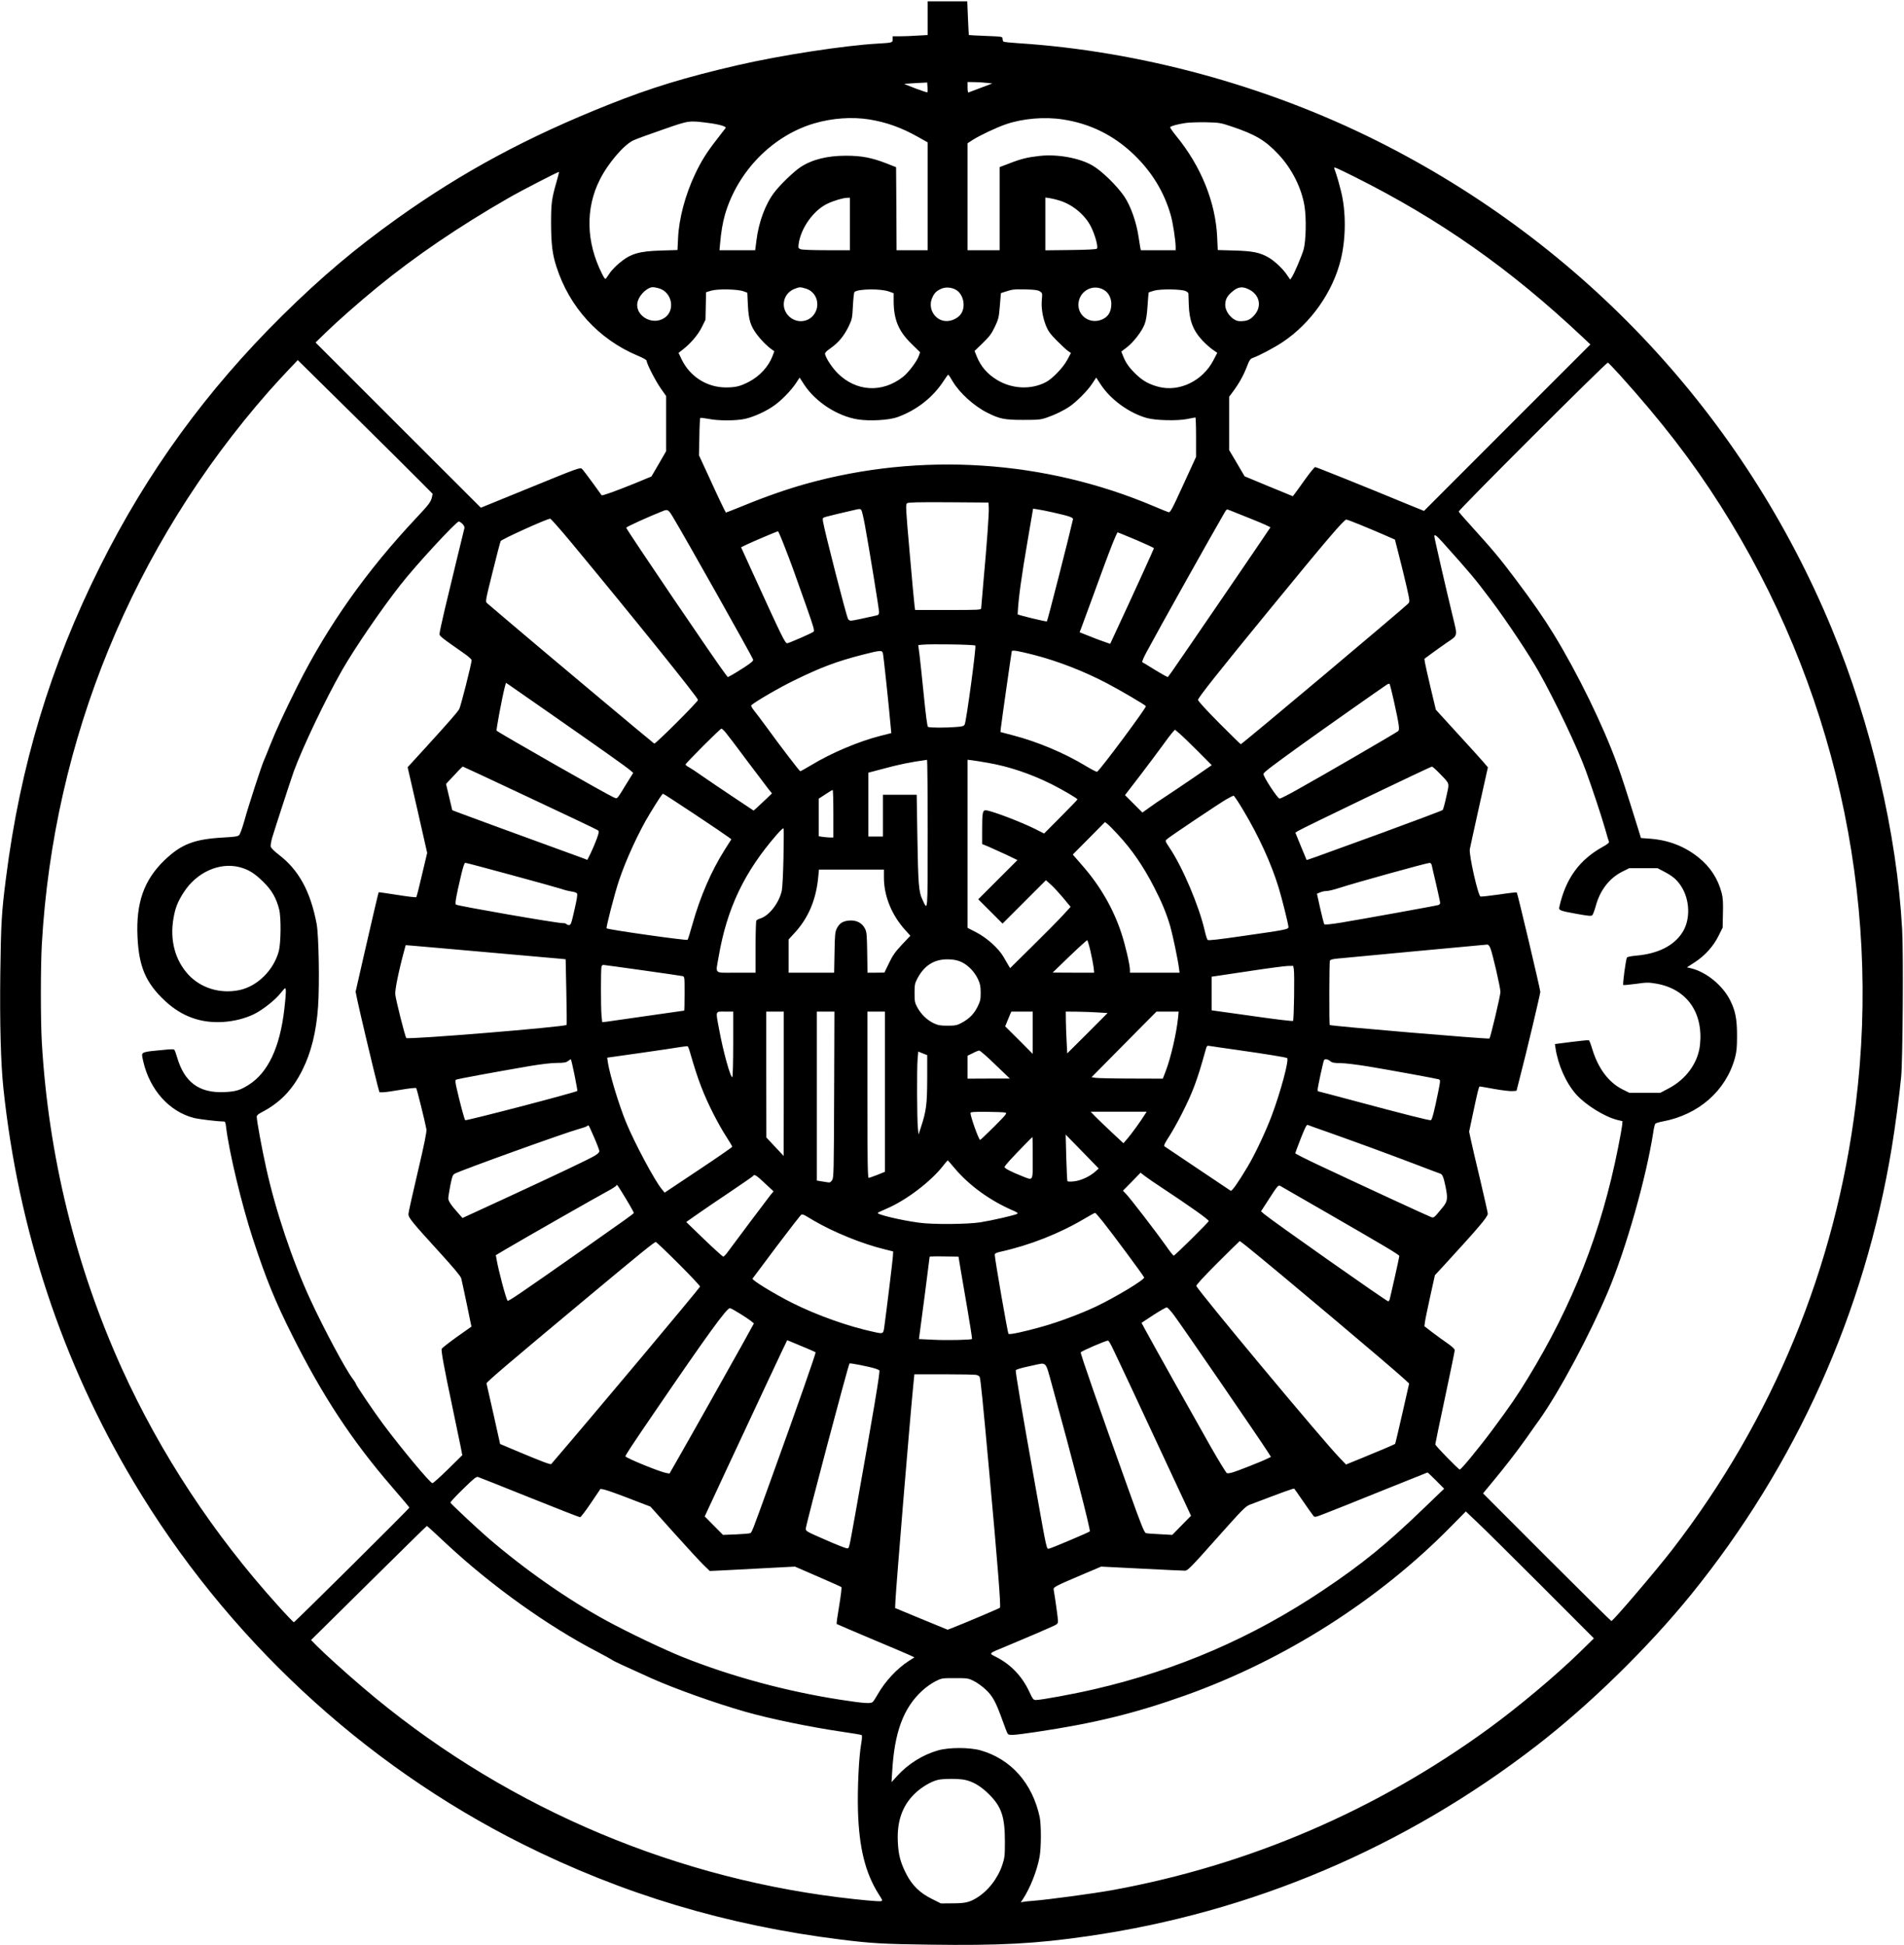 <?xml version="1.0" encoding="UTF-8" standalone="yes"?>
<svg version="1.0" xmlns="http://www.w3.org/2000/svg" width="1468pt" height="1500pt" viewBox="0 0 1958 2000" preserveAspectRatio="xMidYMid meet">
  <g transform="translate(0,2000) scale(0.1,-0.1)" fill="#000000" stroke="none">
    <path d="M9540 19817 l0 -174 -107 -6 c-58 -4 -139 -7 -180 -7 l-73 0 0 -30
c0 -36 -3 -36 -153 -45 -342 -19 -999 -120 -1437 -221 -546 -126 -895 -233
-1327 -405 -840 -334 -1506 -693 -2175 -1170 -439 -314 -778 -600 -1182 -998
-782 -773 -1391 -1610 -1877 -2583 -510 -1019 -822 -2052 -968 -3208 -45 -350
-51 -460 -58 -985 -6 -507 5 -919 32 -1175 154 -1454 603 -2812 1338 -4045
949 -1594 2354 -2902 3997 -3725 1033 -517 2103 -838 3280 -984 305 -38 432
-46 910 -52 719 -10 1088 9 1625 87 1687 243 3260 911 4616 1959 551 426 1144
1006 1590 1555 1079 1332 1784 2901 2063 4595 36 220 77 525 97 730 16 171 24
1262 10 1515 -54 981 -317 2109 -722 3089 -905 2188 -2554 3958 -4679 5021
-1137 569 -2439 923 -3687 1004 -78 5 -147 12 -152 16 -6 3 -11 16 -11 29 0
23 -2 23 -172 30 -94 3 -173 8 -174 9 -2 2 -6 80 -10 175 l-7 172 -204 0 -203
0 0 -173z m-3 -763 c-2 -3 -58 16 -123 40 -65 25 -117 46 -114 47 3 1 57 4
120 8 l115 6 3 -49 c2 -26 1 -50 -1 -52z m613 97 l55 -6 -120 -45 c-65 -25
-123 -46 -127 -48 -4 -2 -8 21 -8 52 l0 56 73 -1 c39 -1 97 -4 127 -8z m-1210
-376 c176 -29 328 -83 501 -180 l99 -56 0 -555 0 -554 -160 0 -160 0 -2 427
-3 427 -99 39 c-152 59 -257 79 -416 79 -194 0 -349 -39 -469 -118 -69 -46
-210 -182 -268 -259 -92 -120 -161 -306 -184 -494 l-13 -101 -183 0 -184 0 6
68 c11 123 27 216 50 297 130 447 490 814 920 940 185 54 387 68 565 40z
m1990 0 c278 -42 521 -161 728 -359 187 -179 314 -387 382 -627 22 -77 49
-256 50 -321 l0 -38 -179 0 -179 0 -6 28 c-3 15 -10 63 -17 107 -22 153 -82
322 -148 419 -78 113 -231 262 -326 317 -134 78 -361 119 -543 99 -125 -14
-189 -29 -314 -78 l-98 -37 0 -427 0 -428 -165 0 -165 0 0 550 0 550 57 37
c73 46 245 127 342 160 172 58 394 77 581 48z m-3645 -36 c110 -14 189 -37
177 -52 -5 -7 -47 -61 -94 -122 -102 -131 -155 -216 -219 -350 -102 -215 -167
-459 -176 -661 l-6 -122 -166 -5 c-232 -7 -316 -32 -433 -130 -33 -27 -74 -70
-92 -94 -17 -25 -36 -52 -42 -61 -10 -13 -17 -6 -43 46 -164 325 -172 671 -23
967 85 170 251 364 350 407 26 12 159 61 296 108 275 96 267 95 471 69z m5382
-37 c241 -81 345 -142 479 -285 140 -148 241 -351 270 -539 19 -123 14 -352
-10 -440 -17 -61 -94 -244 -121 -285 l-17 -25 -33 48 c-41 62 -126 142 -189
179 -87 51 -163 67 -352 72 l-171 5 -6 132 c-16 359 -166 730 -421 1041 -36
44 -64 85 -63 90 4 11 74 31 162 44 33 5 125 8 205 7 139 -3 150 -5 267 -44z
m1263 -517 c879 -440 1596 -944 2340 -1644 l85 -80 -856 -856 -855 -856 -170
69 c-429 178 -938 382 -949 382 -7 0 -54 -57 -104 -127 -50 -71 -99 -138 -109
-151 l-17 -22 -248 102 -248 103 -79 135 -80 135 0 274 0 274 38 51 c62 83
109 167 143 255 27 70 36 84 61 93 68 24 219 104 308 163 292 195 519 518 600
856 52 218 52 490 1 694 -16 66 -39 147 -50 179 -12 33 -21 61 -21 63 0 11 39
-7 210 -92z m-8209 -59 c-48 -168 -54 -218 -54 -416 1 -217 13 -320 55 -449
134 -418 434 -747 837 -916 57 -24 91 -43 91 -53 0 -29 90 -204 145 -283 l55
-78 0 -284 0 -284 -75 -130 -76 -130 -174 -72 c-195 -79 -332 -128 -338 -121
-2 3 -45 61 -94 130 -50 69 -99 133 -109 142 -18 16 -45 6 -529 -192 l-510
-208 -850 849 -850 850 105 102 c119 116 336 307 526 463 392 321 843 628
1355 922 130 75 512 272 517 267 2 -2 -10 -51 -27 -109z m3019 -426 l0 -270
-239 0 c-140 0 -251 4 -267 10 -25 10 -26 13 -21 55 23 165 155 348 299 415
69 32 158 58 201 59 l27 1 0 -270z m2165 238 c131 -43 255 -148 314 -266 42
-83 77 -210 61 -226 -7 -7 -93 -12 -270 -14 l-260 -3 0 272 0 271 48 -7 c26
-4 74 -16 107 -27z m-4132 -899 c142 -39 176 -235 54 -309 -132 -81 -313 41
-267 180 23 70 101 140 155 140 11 0 37 -5 58 -11z m1515 -4 c116 -35 155
-180 75 -276 -63 -74 -173 -79 -247 -11 -96 90 -64 243 61 287 49 18 50 18
111 0z m1546 -14 c68 -43 96 -150 59 -228 -22 -47 -82 -85 -143 -91 -123 -12
-214 118 -165 235 21 50 42 72 90 95 48 22 112 18 159 -11z m1521 -1 c50 -31
78 -91 73 -159 -5 -70 -34 -116 -92 -142 -117 -53 -245 25 -246 149 0 139 149
224 265 152z m1480 11 c122 -55 148 -184 56 -278 -39 -41 -72 -53 -141 -53
-69 0 -150 90 -150 167 0 56 19 92 71 136 58 50 100 57 164 28z m-5190 -23
l40 -15 6 -129 c8 -150 26 -211 93 -301 42 -57 107 -122 155 -155 l24 -17 -18
-48 c-42 -110 -131 -207 -243 -266 -89 -46 -136 -58 -237 -58 -194 0 -368 110
-454 286 l-33 69 38 30 c84 64 160 153 200 232 l39 79 3 141 3 142 52 16 c66
20 272 16 332 -6z m1498 -3 l47 -17 0 -81 c1 -191 50 -309 183 -439 l89 -87
-12 -35 c-18 -55 -106 -172 -162 -217 -214 -169 -482 -155 -674 36 -56 57
-113 142 -128 191 -6 18 4 30 59 69 80 57 136 126 184 225 33 70 36 82 42 208
4 74 11 138 16 142 34 33 269 37 356 5z m1551 2 c25 -17 26 -20 20 -86 -8 -83
8 -180 43 -269 22 -54 43 -83 112 -153 47 -47 99 -95 115 -106 l29 -20 -38
-71 c-41 -78 -154 -196 -222 -230 -152 -78 -345 -69 -498 23 -102 62 -168 138
-211 244 l-22 55 83 80 c69 67 91 96 125 167 38 80 42 95 52 217 l11 131 46
15 c76 24 82 25 207 23 95 -2 127 -7 148 -20z m1499 3 c15 -7 27 -18 28 -24 0
-6 2 -58 4 -116 5 -162 43 -264 140 -368 30 -32 77 -74 104 -93 l49 -34 -40
-77 c-110 -212 -350 -328 -563 -273 -95 25 -156 58 -223 120 -73 68 -113 122
-141 193 l-20 50 58 44 c70 55 154 164 182 238 15 39 24 95 30 189 5 74 10
136 12 137 2 2 28 10 58 19 67 18 279 15 322 -5z m-7861 -1967 l117 -118 -8
-38 c-11 -46 -32 -74 -157 -207 -513 -545 -914 -1112 -1226 -1734 -130 -260
-219 -452 -280 -606 -27 -69 -55 -138 -63 -155 -23 -48 -162 -476 -201 -619
-20 -72 -44 -139 -54 -150 -15 -15 -41 -19 -166 -26 -299 -17 -431 -69 -603
-234 -211 -204 -293 -437 -277 -786 14 -309 85 -475 283 -660 171 -159 364
-230 593 -217 117 7 231 36 325 82 88 44 216 145 270 214 22 28 43 51 47 51
12 0 10 -58 -8 -214 -45 -393 -167 -653 -366 -779 -88 -56 -133 -69 -248 -75
-263 -12 -415 101 -490 362 -11 38 -24 72 -30 76 -6 3 -41 3 -78 -1 -37 -4
-101 -10 -144 -14 -42 -4 -84 -12 -94 -20 -17 -12 -17 -16 0 -91 68 -291 269
-514 521 -578 53 -13 242 -36 302 -36 19 0 22 -7 28 -57 29 -250 161 -800 275
-1148 135 -412 229 -644 406 -996 310 -620 612 -1079 1022 -1554 100 -115 182
-213 182 -216 0 -10 -1178 -1179 -1188 -1179 -5 0 -80 78 -165 173 -660 730
-1206 1559 -1603 2434 -476 1051 -756 2191 -824 3357 -13 226 -13 777 0 1006
120 2107 936 4096 2331 5685 63 71 156 173 208 227 l93 98 577 -569 c317 -313
629 -623 693 -688z m12330 1099 c426 -473 739 -879 1030 -1337 1165 -1832
1658 -4014 1392 -6155 -208 -1681 -851 -3241 -1888 -4585 -167 -216 -598 -721
-625 -733 -3 -1 -302 294 -663 655 l-657 658 95 115 c141 170 248 309 352 455
50 72 109 155 131 185 210 296 520 877 709 1325 185 440 391 1167 463 1630 6
44 16 85 21 91 5 7 39 17 76 24 371 69 652 317 744 655 17 65 21 107 21 230 0
168 -17 254 -71 362 -77 152 -241 287 -397 327 l-47 11 80 52 c106 69 192 165
245 272 l42 84 3 146 c3 113 0 161 -13 211 -38 146 -117 268 -238 365 -144
115 -306 178 -498 193 l-94 7 -23 75 c-135 434 -172 547 -222 685 -146 402
-404 930 -652 1336 -104 170 -221 338 -395 569 -159 212 -232 299 -462 553
-64 70 -118 133 -120 139 -5 15 1519 1537 1534 1532 7 -3 64 -62 127 -132z
m-6866 -59 c70 -119 220 -256 359 -325 125 -63 176 -73 365 -73 158 0 182 2
245 24 83 28 173 72 235 114 71 49 186 164 231 234 l42 63 48 -73 c101 -154
293 -293 474 -343 91 -25 312 -30 412 -10 44 9 83 16 86 16 4 0 7 -91 7 -202
l0 -203 -132 -288 c-119 -260 -134 -287 -152 -281 -12 3 -79 31 -150 61 -1125
477 -2396 560 -3576 231 -197 -55 -418 -132 -639 -223 -101 -41 -185 -74 -186
-73 -8 9 -86 172 -174 366 l-103 223 4 188 c1 104 6 192 9 196 4 3 41 -1 83
-9 99 -21 286 -21 379 0 89 20 219 79 300 138 76 54 171 152 222 228 l38 58
48 -74 c117 -177 341 -323 551 -356 120 -19 316 -8 403 22 200 71 370 205 480
375 22 35 43 63 46 63 4 0 24 -30 45 -67z m372 -1298 c4 -58 -19 -372 -54
-755 -13 -146 -24 -273 -24 -282 0 -17 -23 -18 -340 -18 l-339 0 -5 33 c-3 17
-26 262 -50 542 -42 473 -44 511 -28 523 12 9 108 12 427 10 l410 -3 3 -50z
m-1310 -27 c5 -7 22 -76 36 -153 45 -246 146 -866 146 -896 0 -21 -6 -30 -22
-34 -121 -28 -251 -55 -267 -55 -11 0 -25 8 -30 18 -19 35 -240 897 -257 999
-6 41 -6 41 32 52 31 9 160 40 309 74 35 8 42 7 53 -5z m1964 -23 c177 -40
216 -53 212 -73 -37 -165 -261 -1043 -268 -1049 -6 -6 -301 66 -301 73 9 172
37 375 107 782 l52 304 46 -7 c25 -3 93 -17 152 -30z m2050 -70 c108 -43 195
-82 192 -86 -31 -50 -968 -1420 -1016 -1487 l-39 -52 -38 19 c-21 11 -77 45
-126 75 -48 30 -92 57 -98 59 -6 2 13 48 43 103 121 227 688 1239 806 1441 18
30 20 31 49 19 16 -7 119 -48 227 -91z m-5953 23 c133 -221 809 -1424 826
-1468 4 -12 -20 -33 -87 -77 -51 -33 -111 -70 -133 -82 l-40 -21 -22 27 c-69
85 -1023 1492 -1023 1509 0 9 221 110 380 173 46 18 55 12 99 -61z m-1056
-250 c642 -774 1319 -1615 1315 -1633 -5 -24 -439 -456 -450 -449 -18 11
-1225 1023 -1472 1234 -126 107 -237 202 -247 210 -19 15 -17 25 56 318 41
167 79 311 84 321 11 19 471 228 509 230 6 1 99 -104 205 -231z m8138 163 c79
-32 189 -79 244 -103 l100 -44 42 -165 c24 -90 58 -234 78 -319 33 -146 34
-155 17 -173 -41 -45 -1709 -1447 -1722 -1447 -4 0 -104 98 -223 218 -134 135
-217 226 -217 238 0 21 225 305 749 944 569 695 752 910 776 910 6 0 77 -26
156 -59z m-9245 14 c15 -15 23 -32 20 -43 -6 -21 -129 -530 -202 -835 -30
-126 -54 -239 -54 -252 0 -24 6 -29 263 -209 37 -26 67 -54 67 -62 0 -34 -113
-481 -128 -504 -22 -36 -99 -124 -328 -376 l-202 -221 101 -440 100 -441 -53
-223 c-28 -123 -55 -227 -59 -232 -4 -4 -92 6 -196 23 -104 16 -190 29 -191
27 -3 -4 -69 -286 -155 -662 l-82 -360 17 -85 c20 -99 177 -759 207 -872 l21
-78 36 0 c20 0 103 12 185 26 82 14 153 22 157 17 7 -7 91 -345 105 -423 4
-26 -19 -143 -89 -440 -53 -223 -96 -418 -96 -433 0 -37 37 -82 313 -385 147
-161 225 -254 230 -275 5 -18 30 -137 57 -264 l48 -233 -150 -106 c-82 -59
-152 -114 -156 -122 -7 -20 25 -195 110 -597 38 -181 77 -368 86 -414 l16 -83
-146 -144 c-81 -79 -153 -144 -161 -144 -23 0 -322 359 -511 613 -95 128 -276
396 -276 408 0 5 -15 29 -34 54 -72 94 -296 513 -431 805 -189 408 -362 925
-459 1367 -44 197 -96 483 -96 523 0 11 16 26 43 40 195 101 322 231 425 436
92 182 145 398 163 656 16 235 7 736 -15 851 -64 335 -184 554 -391 712 -42
32 -78 68 -81 81 -3 12 4 55 16 96 27 90 194 603 221 678 88 242 330 750 499
1045 131 227 394 613 596 871 154 198 575 654 602 654 7 0 24 -11 38 -25z
m3312 -232 c72 -184 102 -269 223 -612 81 -230 88 -255 73 -266 -22 -16 -244
-113 -268 -117 -21 -3 -49 53 -352 717 l-123 270 62 30 c69 33 309 134 318
135 3 0 34 -71 67 -157z m3622 65 c80 -34 169 -75 177 -82 2 -2 -220 -490
-382 -837 l-68 -147 -66 23 c-36 12 -107 39 -158 60 l-91 36 13 32 c7 18 68
183 135 367 124 342 198 538 226 596 l16 33 51 -20 c28 -11 94 -39 147 -61z
m3153 -30 c284 -317 320 -360 491 -587 163 -217 395 -566 493 -741 167 -298
395 -776 480 -1010 64 -174 163 -473 198 -596 19 -67 37 -129 41 -137 4 -10
-15 -26 -63 -52 -242 -135 -381 -326 -447 -617 -8 -37 1 -41 178 -73 124 -22
151 -25 161 -13 7 7 23 49 35 93 44 163 140 288 275 355 l70 35 145 0 145 0
65 -34 c90 -47 132 -82 176 -148 93 -140 100 -344 17 -476 -88 -140 -254 -223
-480 -242 -45 -4 -87 -12 -92 -19 -11 -14 -46 -274 -38 -283 3 -2 61 3 129 12
113 16 130 16 213 2 311 -55 482 -296 447 -630 -20 -183 -141 -352 -322 -447
l-85 -45 -160 0 -160 0 -70 35 c-142 71 -249 214 -310 412 -14 48 -30 90 -35
93 -4 3 -85 -5 -179 -17 l-171 -22 6 -40 c25 -173 108 -360 213 -478 95 -107
291 -229 421 -262 l55 -13 -3 -39 c-2 -22 -21 -129 -43 -238 -170 -857 -464
-1608 -927 -2366 -113 -185 -180 -283 -367 -535 -133 -179 -319 -405 -333
-405 -13 0 -252 245 -252 259 0 7 45 225 100 482 55 258 100 477 100 487 0 11
-29 39 -77 72 -43 29 -113 81 -157 114 l-78 60 6 46 c3 25 28 143 54 262 l48
217 90 97 c356 388 454 503 454 535 0 10 -36 169 -79 352 -44 182 -87 368 -96
412 l-17 80 41 194 c47 221 59 271 68 271 3 0 71 -11 150 -26 79 -14 163 -24
186 -22 l42 3 32 125 c68 260 213 871 213 893 0 25 -234 1014 -242 1022 -3 3
-85 -6 -182 -21 -98 -14 -184 -23 -191 -21 -26 10 -120 429 -110 487 3 19 47
217 96 439 l90 403 -48 56 c-26 31 -147 164 -268 296 l-219 240 -53 221 c-29
121 -55 239 -59 262 l-6 41 73 54 c41 30 108 78 150 107 126 86 120 60 65 289
-63 259 -186 794 -186 810 0 25 21 10 93 -70z m-4813 -1054 c11 -11 -91 -768
-109 -810 -8 -18 -21 -22 -87 -27 -103 -9 -276 -9 -291 1 -7 4 -23 124 -42
317 -17 171 -37 358 -44 417 l-14 107 41 4 c87 9 535 2 546 -9z m600 -95 c251
-65 516 -168 756 -294 135 -71 390 -220 398 -234 8 -13 -468 -654 -502 -675
-5 -3 -58 25 -118 61 -218 132 -496 249 -747 314 l-129 34 5 45 c6 56 108 771
112 786 4 14 62 4 225 -37z m-1551 19 c6 -18 61 -532 84 -794 l3 -30 -111 -28
c-221 -56 -504 -175 -710 -300 -60 -36 -112 -65 -116 -64 -10 4 -207 262 -334
437 -55 76 -118 159 -139 185 -22 27 -35 51 -30 56 38 36 283 179 439 255 280
137 435 195 705 265 183 46 198 48 209 18z m-3449 -603 c545 -380 807 -566
847 -600 l35 -30 -69 -111 c-104 -170 -92 -158 -134 -140 -63 26 -1176 661
-1202 685 -6 6 53 323 83 444 l13 48 26 -17 c14 -10 195 -135 401 -279z m8704
110 c54 -245 61 -294 45 -310 -16 -15 -792 -466 -1039 -603 -90 -51 -172 -92
-181 -92 -21 0 -173 234 -166 255 8 20 84 77 380 291 225 162 816 578 887 625
18 12 27 13 32 5 3 -6 22 -83 42 -171z m-6870 -327 c20 -24 120 -155 222 -293
103 -137 202 -268 220 -291 l33 -40 -57 -55 c-31 -30 -74 -70 -94 -88 l-38
-34 -207 138 c-115 76 -257 173 -318 215 -60 43 -125 85 -142 94 -18 9 -33 21
-33 27 0 12 356 369 369 369 5 0 26 -19 45 -42z m4854 -190 l143 -144 -183
-126 c-101 -69 -230 -156 -288 -194 -58 -37 -136 -90 -173 -118 l-69 -49 -89
89 -90 90 157 204 c86 113 190 252 232 310 41 58 87 117 100 132 l25 27 46
-39 c25 -21 110 -103 189 -182z m-2778 -850 c-1 -838 3 -798 -56 -672 -36 76
-42 158 -50 637 l-7 437 -174 0 -173 0 0 -215 0 -215 -75 0 -75 0 0 328 0 329
133 35 c183 50 290 72 470 97 4 1 7 -342 7 -761z m620 730 c215 -37 440 -113
653 -219 115 -58 267 -147 267 -157 0 -4 -77 -84 -172 -179 l-171 -172 -88 45
c-157 78 -463 194 -514 194 -30 0 -35 -28 -35 -205 l0 -142 68 -28 c37 -16
118 -53 181 -82 l114 -55 -201 -201 -202 -202 125 -125 125 -125 223 223 223
223 47 -42 c26 -22 83 -84 127 -136 l80 -96 -79 -86 c-43 -47 -183 -189 -311
-315 l-232 -229 -18 29 c-9 16 -32 55 -51 88 -51 87 -170 194 -278 250 l-91
47 0 864 0 865 48 -6 c26 -3 99 -15 162 -26z m-4714 -359 c376 -176 690 -326
700 -333 17 -13 16 -18 -10 -92 -16 -44 -44 -109 -62 -146 l-34 -68 -38 15
c-20 8 -185 68 -367 134 -295 107 -775 283 -927 340 l-57 22 -32 135 -32 135
34 37 c73 79 134 142 138 142 3 0 312 -144 687 -321z m9355 254 c113 -118 105
-93 73 -240 -15 -70 -32 -133 -38 -140 -6 -6 -288 -112 -626 -236 -786 -286
-770 -281 -774 -276 -1 2 -28 66 -59 142 l-56 137 23 15 c44 29 1363 663 1381
664 6 1 40 -29 76 -66z m-6231 -418 l0 -245 -29 0 c-15 0 -49 3 -75 6 l-46 7
0 193 0 194 68 44 c37 25 70 45 75 45 4 1 7 -109 7 -244z m-1424 -7 c176 -117
332 -223 347 -235 l28 -21 -72 -114 c-136 -216 -249 -478 -329 -763 -23 -82
-45 -153 -49 -157 -9 -10 -809 103 -833 118 -8 5 82 357 128 493 70 210 205
504 317 687 89 146 127 204 136 204 5 0 152 -96 327 -212z m5641 40 c160 -268
286 -545 362 -793 35 -114 101 -380 101 -406 0 -23 -23 -28 -458 -90 -262 -38
-365 -50 -373 -42 -6 6 -20 49 -30 95 -59 256 -228 654 -362 853 -44 66 -46
70 -29 86 24 24 529 362 610 410 36 21 72 39 78 39 6 0 52 -69 101 -152z
m-1292 -246 c148 -160 263 -328 374 -544 78 -151 128 -272 166 -403 26 -92 78
-341 89 -427 l6 -48 -255 0 -255 0 0 28 c0 52 -49 263 -90 384 -82 248 -216
480 -398 688 l-100 115 166 167 165 167 26 -20 c14 -11 62 -59 106 -107z
m-3438 -242 c-3 -157 -11 -307 -17 -335 -25 -122 -127 -256 -217 -286 -21 -6
-41 -17 -45 -23 -4 -6 -8 -129 -8 -273 l0 -263 -200 0 c-234 0 -211 -21 -180
163 86 499 264 874 600 1259 44 50 66 69 69 59 2 -9 1 -144 -2 -301z m-2800
-175 c252 -68 483 -133 514 -143 30 -11 78 -23 106 -27 30 -4 54 -13 57 -21 6
-15 -2 -61 -29 -179 -31 -136 -35 -145 -55 -145 -10 0 -22 5 -25 10 -3 6 -22
10 -41 10 -65 0 -1069 175 -1095 190 -12 8 0 80 53 303 20 85 34 127 43 127 8
0 220 -56 472 -125z m9466 103 c2 -13 23 -102 46 -199 22 -97 41 -183 41 -192
0 -8 -8 -18 -18 -21 -23 -8 -789 -146 -1000 -181 -90 -15 -168 -23 -172 -19
-5 5 -24 78 -43 163 l-34 153 33 14 c18 8 49 14 67 14 19 0 81 15 138 34 150
49 888 254 920 255 9 1 19 -9 22 -21z m-12258 -23 c91 -24 153 -63 243 -151
88 -87 134 -168 163 -284 21 -82 18 -347 -4 -429 -53 -196 -220 -361 -405
-400 -197 -41 -396 20 -525 159 -137 149 -192 355 -153 579 19 109 43 170 104
265 132 208 369 315 577 261z m6625 -107 c0 -191 81 -389 223 -544 l49 -54
-87 -92 c-70 -75 -96 -112 -133 -190 l-47 -97 -87 -1 -87 0 -3 208 c-3 186 -5
211 -24 247 -29 58 -91 88 -163 81 -65 -6 -99 -28 -126 -82 -17 -34 -20 -65
-23 -246 l-4 -208 -234 0 -234 0 0 171 0 171 57 62 c146 157 226 345 248 584
l7 72 334 0 334 0 0 -82z m2124 -756 c13 -59 28 -133 32 -164 l6 -58 -213 0
-214 1 175 169 c96 92 178 166 181 164 4 -2 19 -52 33 -112z m4112 31 c23 -55
104 -407 104 -452 0 -36 -102 -466 -113 -478 -9 -9 -1632 128 -1643 139 -6 7
-5 643 2 661 4 11 27 17 77 22 85 9 1514 142 1540 144 12 1 23 -12 33 -36z
m-10316 -43 c377 -33 712 -63 746 -66 l61 -6 7 -335 c4 -184 5 -337 3 -340
-21 -21 -1631 -153 -1649 -135 -11 11 -105 380 -113 448 -5 45 33 235 95 463
l12 44 76 -6 c42 -4 385 -33 762 -67z m4883 -103 c67 -34 130 -100 165 -175
22 -46 26 -72 27 -137 0 -71 -4 -88 -33 -147 -36 -73 -87 -124 -167 -166 -43
-23 -62 -27 -140 -27 -77 0 -98 4 -145 26 -66 32 -127 90 -166 161 -26 48 -29
62 -29 148 0 84 3 101 28 148 74 141 180 205 328 199 58 -3 90 -10 132 -30z
m-3287 -82 c214 -30 399 -57 412 -60 22 -5 22 -7 22 -180 0 -96 -2 -175 -4
-175 -3 0 -172 -24 -378 -54 -205 -30 -394 -56 -419 -60 l-46 -5 -7 67 c-8 86
-8 485 0 506 3 9 12 16 18 16 7 0 188 -25 402 -55z m6699 11 c9 -47 2 -523 -8
-532 -4 -5 -194 18 -422 51 l-415 58 0 173 0 173 43 6 c23 3 186 28 362 54
176 27 346 49 377 50 l57 1 6 -34z m-5765 -770 c0 -184 -4 -337 -9 -340 -18
-11 -95 266 -136 492 -37 196 -41 182 60 182 l85 0 0 -334z m520 -408 l-1
-743 -89 95 -89 95 -1 648 0 647 90 0 90 0 0 -742z m518 -111 c-3 -804 -4
-854 -21 -881 -15 -22 -24 -26 -45 -22 -15 3 -46 8 -69 11 l-43 7 0 869 0 869
90 0 91 0 -3 -853z m522 29 l0 -824 -77 -31 c-43 -17 -84 -31 -90 -31 -10 0
-13 178 -13 855 l0 855 90 0 90 0 0 -824z m1520 607 l0 -218 -141 142 -142
141 16 39 c8 21 23 55 31 76 l16 37 110 0 110 0 0 -217z m673 208 l97 -6 -207
-208 -208 -207 -6 117 c-4 65 -7 162 -8 216 l-1 97 118 -1 c64 -1 161 -4 215
-8z m822 -53 c-16 -159 -74 -411 -127 -550 l-30 -78 -321 1 c-177 0 -342 4
-367 7 l-45 7 334 338 334 337 114 0 114 0 -6 -62z m-5015 -371 c77 -268 135
-420 240 -626 38 -75 96 -178 130 -229 33 -51 60 -97 60 -102 0 -5 -156 -113
-347 -240 l-348 -232 -28 34 c-73 86 -284 481 -372 697 -73 180 -163 478 -184
608 l-7 49 340 48 c188 27 373 54 411 61 39 6 73 10 77 8 4 -2 17 -36 28 -76z
m5625 38 c304 -43 496 -75 511 -83 23 -14 -64 -341 -158 -592 -59 -158 -174
-403 -249 -527 -96 -161 -161 -253 -173 -246 -11 7 -658 441 -681 457 -9 7 2
31 47 100 32 50 92 156 132 236 111 218 159 347 241 644 16 57 16 58 48 52 18
-3 145 -22 282 -41z m-2490 -150 l150 -144 -217 0 -218 -1 0 118 0 118 53 26
c28 15 59 27 67 27 8 1 83 -64 165 -144z m-700 -146 c-1 -263 -9 -329 -63
-494 l-26 -80 -7 70 c-9 94 -11 599 -3 702 l7 82 46 -19 46 -18 0 -243z
m-3627 40 c18 -89 31 -163 29 -165 -15 -15 -1145 -310 -1153 -301 -8 8 -54
178 -84 311 -18 74 -20 100 -11 105 12 8 400 79 766 142 109 18 216 31 271 31
73 0 95 4 115 19 13 10 26 19 29 19 3 0 20 -73 38 -161z m7772 141 c20 -16 41
-20 105 -20 45 0 174 -16 290 -35 239 -40 691 -123 718 -131 21 -7 21 -10 -3
-130 -40 -198 -63 -286 -75 -291 -14 -5 -282 63 -822 208 -183 49 -335 89
-338 89 -3 0 -5 8 -5 18 0 22 58 291 66 303 9 15 38 10 64 -11z m-3342 -529
c21 -5 11 -18 -114 -144 -76 -75 -141 -137 -145 -137 -13 0 -99 239 -99 277 0
10 35 13 168 12 92 -1 177 -4 190 -8z m1433 -23 c-40 -65 -141 -204 -179 -247
l-39 -45 -119 111 c-65 61 -141 134 -169 162 l-49 51 288 0 288 0 -21 -32z
m1899 -183 c279 -99 598 -216 885 -325 132 -51 248 -94 257 -97 21 -6 34 -38
53 -131 25 -121 21 -153 -24 -209 -98 -120 -95 -117 -127 -105 -30 10 -724
331 -1151 532 -134 63 -243 118 -243 123 0 4 26 73 57 153 46 116 60 143 72
138 9 -4 108 -40 221 -79z m-7561 -47 c29 -66 53 -130 54 -141 1 -14 -12 -28
-48 -50 -64 -38 -384 -190 -929 -442 l-430 -198 -43 49 c-74 82 -103 126 -103
153 0 14 10 75 21 134 20 96 25 110 48 121 78 40 1119 415 1266 456 44 12 84
26 90 31 5 5 12 9 16 9 4 0 30 -55 58 -122z m5153 -355 c-57 -50 -148 -92
-218 -99 -34 -4 -64 -3 -67 2 -3 5 -8 115 -12 244 l-6 235 170 -174 170 -175
-37 -33z m-642 142 c0 -250 10 -234 -115 -185 -104 41 -175 78 -175 91 0 6 26
38 57 72 71 77 227 237 230 237 2 0 3 -97 3 -215z m-802 -107 c149 -177 362
-331 597 -433 49 -21 57 -28 43 -36 -26 -14 -255 -67 -375 -86 -134 -21 -493
-24 -633 -4 -188 25 -440 86 -423 101 4 4 45 24 90 43 204 87 458 281 583 443
24 30 44 54 46 54 2 0 34 -37 72 -82z m2122 -194 c298 -197 489 -332 490 -348
0 -12 -348 -356 -360 -356 -5 0 -42 46 -81 103 -97 137 -363 483 -406 528
l-35 37 91 92 90 93 48 -37 c26 -20 100 -71 163 -112z m-4075 41 l90 -84 -32
-38 c-33 -42 -374 -496 -436 -581 -20 -29 -43 -52 -50 -52 -6 1 -95 81 -196
178 l-184 178 114 80 c63 44 216 149 341 232 125 84 230 157 233 162 12 20 32
8 120 -75z m-1426 -164 c45 -74 80 -138 79 -142 -4 -10 -66 -54 -528 -379
-648 -455 -762 -532 -770 -524 -16 18 -95 315 -114 429 l-7 40 108 64 c184
109 933 536 1036 591 53 28 97 57 97 63 0 19 15 -3 99 -142z m7161 -114 c652
-376 790 -458 790 -471 0 -6 -20 -101 -45 -211 -25 -110 -48 -212 -52 -227 -3
-16 -11 -28 -17 -28 -17 0 -1185 822 -1275 897 l-33 29 88 136 c80 124 90 135
108 126 11 -6 207 -119 436 -251z m-2255 -122 c92 -115 414 -550 421 -569 8
-22 -302 -209 -509 -306 -153 -71 -375 -154 -532 -198 -197 -56 -344 -87 -354
-76 -9 9 -141 771 -141 811 0 16 11 22 58 33 305 68 605 186 871 344 52 31 98
56 103 56 4 0 42 -43 83 -95z m-2976 15 c204 -119 496 -238 721 -293 l95 -24
-3 -54 c-3 -45 -66 -561 -88 -720 -10 -75 -11 -75 -106 -54 -263 56 -589 172
-846 301 -185 94 -414 234 -403 248 4 6 117 156 249 333 133 176 247 323 254
326 7 2 27 -3 43 -13 17 -10 54 -32 84 -50z m4455 -267 c308 -248 1486 -1240
1614 -1359 l53 -49 -70 -309 c-39 -170 -72 -311 -74 -312 -4 -5 -162 -72 -338
-144 l-167 -68 -69 72 c-163 167 -1450 1711 -1470 1764 -4 9 74 94 218 238
123 123 226 224 228 224 2 0 36 -26 75 -57z m-5845 -177 c123 -123 222 -228
220 -234 -7 -21 -1135 -1366 -1530 -1825 -7 -9 -96 25 -370 140 l-156 66 -68
306 c-38 168 -70 311 -72 317 -4 11 239 218 1027 875 565 471 698 579 714 579
6 0 112 -101 235 -224z m2899 -54 c12 -70 44 -259 72 -421 28 -162 48 -296 46
-298 -10 -10 -264 -15 -398 -8 l-148 7 5 37 c10 64 105 801 105 809 0 4 67 6
148 4 l149 -3 21 -127z m2193 -472 c86 -115 897 -1297 972 -1417 l27 -43 -38
-18 c-50 -26 -306 -127 -359 -142 -23 -7 -48 -10 -56 -7 -8 3 -82 124 -165
269 -182 321 -602 1071 -666 1190 l-47 87 123 81 c68 44 130 79 138 78 8 -2
40 -37 71 -78z m-4464 15 c49 -30 101 -65 117 -78 l29 -24 -118 -214 c-139
-250 -556 -992 -671 -1192 l-79 -138 -35 6 c-68 13 -388 143 -418 170 -6 5 67
116 316 480 527 772 725 1045 758 1045 8 0 53 -25 101 -55z m584 -314 c105
-43 192 -81 196 -85 6 -6 -178 -532 -465 -1326 -195 -541 -190 -527 -210 -535
-9 -3 -75 -9 -147 -12 l-130 -5 -94 95 -94 95 218 469 c254 545 628 1343 630
1343 1 0 44 -17 96 -39z m3241 -22 c15 -30 104 -218 198 -419 93 -201 271
-581 394 -845 l224 -480 -96 -98 -97 -99 -125 7 c-69 3 -134 8 -145 11 -17 4
-48 80 -174 432 -310 864 -502 1415 -497 1427 5 13 265 125 281 121 6 -1 22
-27 37 -57z m-2432 -230 c19 -6 39 -15 43 -19 10 -9 -61 -431 -248 -1480 -69
-381 -61 -350 -88 -349 -12 0 -112 39 -222 88 -199 87 -200 87 -198 117 4 50
433 1669 449 1695 4 7 199 -32 264 -52z m1820 -176 c213 -775 398 -1489 387
-1499 -11 -11 -397 -174 -418 -177 -28 -3 -20 -39 -139 627 -141 788 -210
1198 -204 1207 6 10 50 23 172 49 151 32 129 55 202 -207z m-782 111 c17 -3
33 -13 37 -22 9 -25 31 -240 94 -932 93 -1016 125 -1430 114 -1441 -8 -8 -370
-161 -498 -211 l-40 -15 -270 111 -270 112 3 70 c7 151 146 1836 183 2212 l12
122 302 0 c167 0 316 -3 333 -6z m4730 -1087 l83 -84 -208 -200 c-387 -373
-634 -574 -1040 -846 -724 -485 -1493 -818 -2349 -1016 -215 -50 -547 -111
-602 -111 -25 0 -32 9 -69 89 -73 155 -185 273 -332 350 -87 45 -97 34 109
119 174 72 431 183 483 208 30 14 37 23 37 47 0 24 -28 227 -44 318 -6 30 -1
33 318 169 l170 72 415 -21 c229 -12 430 -21 447 -21 27 0 60 33 324 330 269
302 297 331 344 349 365 139 451 170 456 164 4 -5 46 -64 93 -133 48 -69 93
-134 102 -144 14 -19 18 -18 123 23 60 22 320 127 578 231 258 104 471 189
474 190 3 0 43 -38 88 -83z m-9325 -173 c279 -112 514 -204 522 -204 8 0 58
66 112 146 l98 145 35 -6 c34 -7 151 -49 372 -135 l107 -41 239 -267 c132
-147 269 -296 305 -331 l66 -64 133 6 c73 4 270 14 438 23 l305 16 235 -102
c129 -56 239 -105 243 -109 4 -4 -6 -90 -23 -191 -17 -100 -29 -185 -26 -188
3 -2 157 -69 343 -147 186 -78 365 -154 398 -169 l59 -27 -59 -38 c-119 -76
-245 -211 -320 -345 -20 -35 -42 -70 -51 -77 -21 -18 -91 -13 -319 22 -563 86
-1139 242 -1640 443 -202 82 -550 248 -780 373 -398 217 -839 525 -1218 852
-113 98 -380 348 -385 361 -2 5 56 68 129 139 107 105 137 130 154 125 11 -3
249 -98 528 -210z m10405 -906 l543 -544 -148 -145 c-244 -238 -627 -559 -930
-780 -1155 -843 -2470 -1408 -3873 -1664 -193 -35 -660 -98 -815 -110 -44 -3
-91 -8 -104 -11 l-24 -5 22 33 c75 114 147 296 172 438 17 95 17 326 1 405
-75 349 -294 597 -608 687 -113 32 -324 32 -437 0 -157 -45 -305 -137 -418
-260 l-61 -67 7 110 c23 405 116 655 310 832 35 33 95 75 132 94 67 34 69 34
203 34 128 0 138 -1 193 -29 32 -15 88 -55 123 -88 73 -68 105 -128 175 -323
23 -66 47 -126 52 -132 14 -19 55 -16 283 17 607 90 1024 192 1548 379 1017
364 1982 977 2725 1733 l155 157 115 -109 c64 -60 360 -353 659 -652z m-11250
422 c461 -429 1037 -841 1552 -1108 69 -36 132 -71 140 -77 15 -13 122 -62
410 -192 237 -106 651 -254 962 -343 254 -73 673 -159 995 -206 106 -15 197
-31 203 -34 7 -5 6 -33 -4 -91 -24 -138 -39 -455 -33 -684 11 -387 76 -646
215 -865 40 -63 41 -65 19 -69 -28 -4 -223 14 -432 40 -1805 226 -3518 982
-4898 2162 -178 152 -394 347 -470 425 l-58 59 593 586 c326 323 595 587 598
587 3 0 97 -85 208 -190z m5324 -2421 c85 -18 166 -66 249 -149 128 -127 163
-231 163 -485 0 -148 -2 -166 -27 -242 -47 -140 -148 -269 -268 -341 -71 -43
-118 -53 -243 -53 l-120 -1 -94 47 c-121 60 -200 137 -259 250 -63 122 -84
202 -90 336 -10 208 44 366 167 489 67 68 172 132 246 149 56 13 214 13 276 0z"/>
  </g>
</svg>